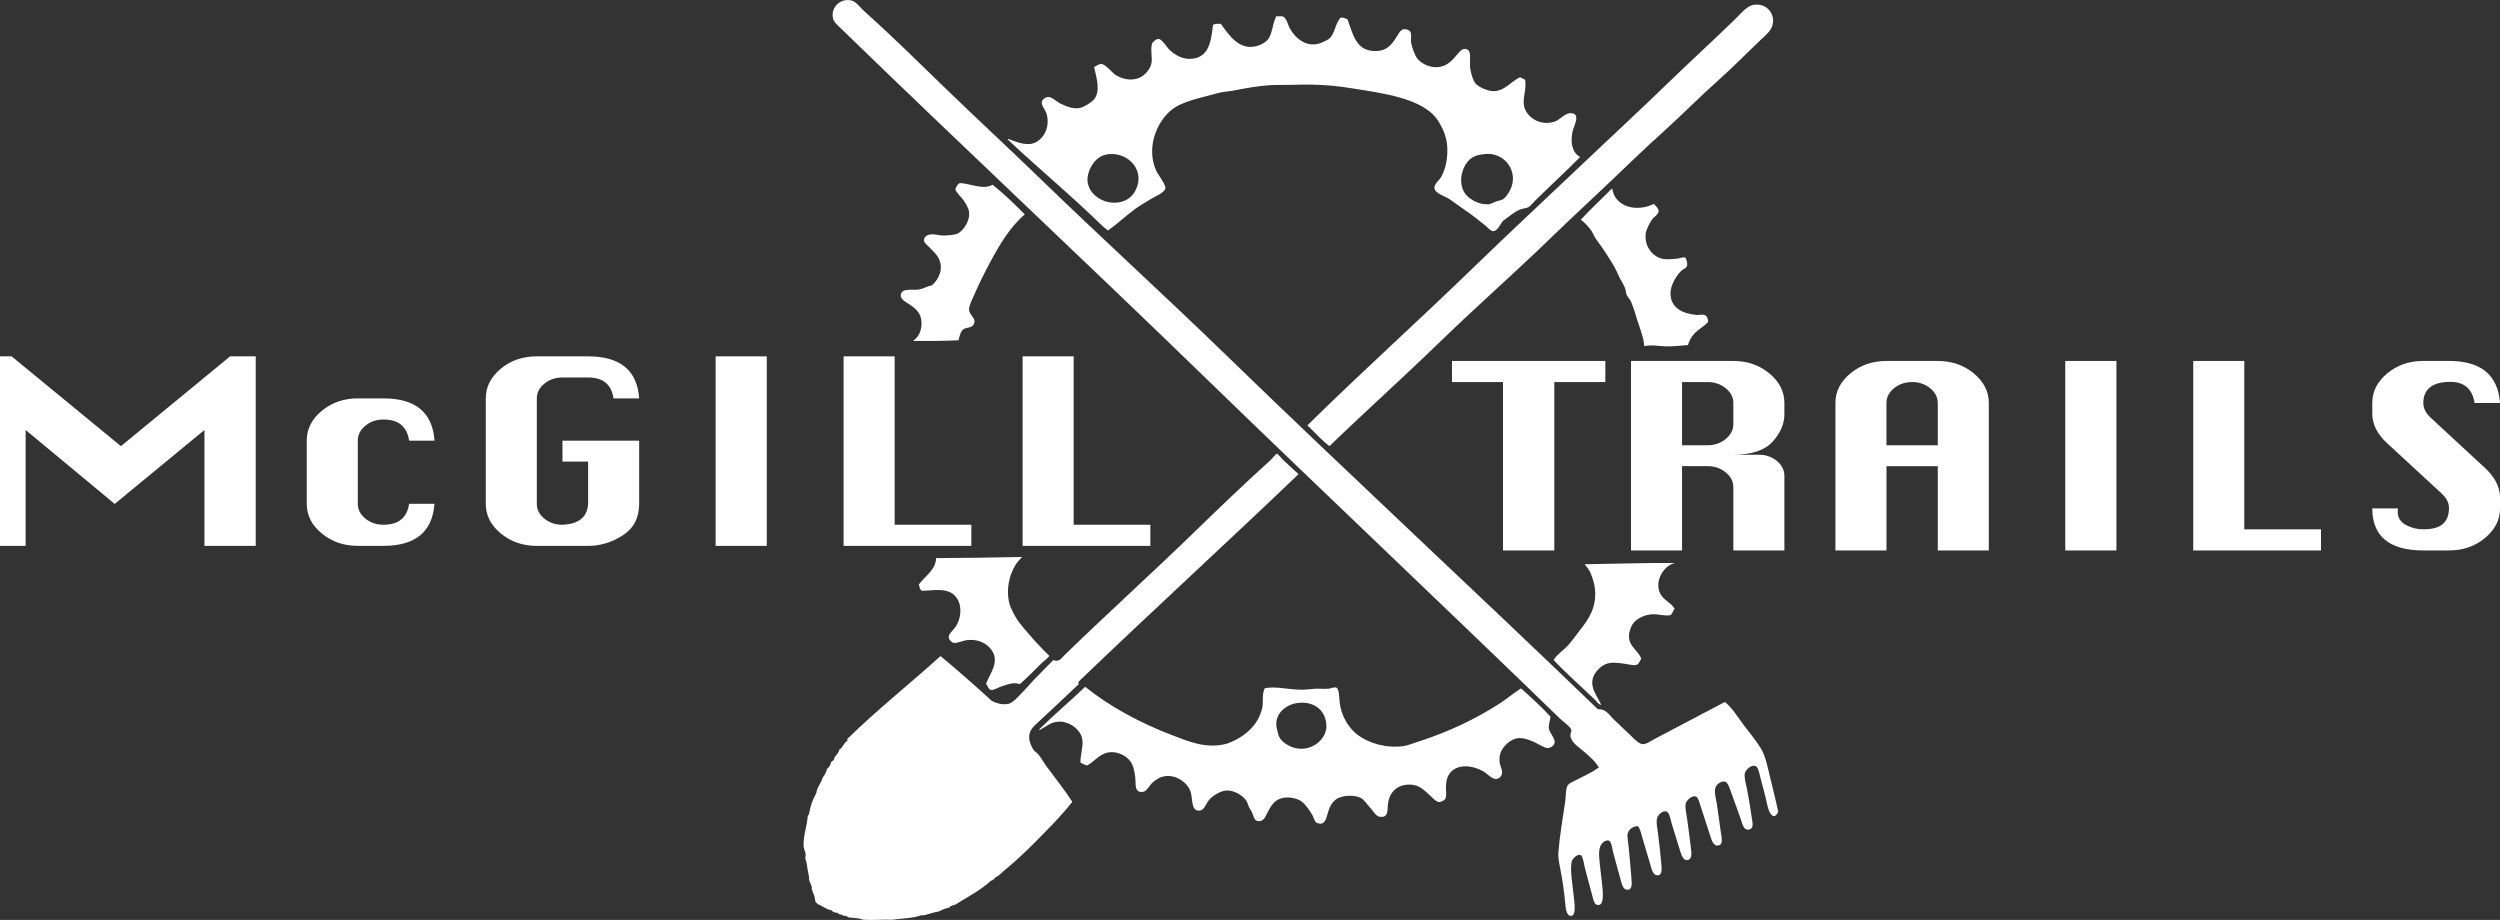 <?xml version="1.0" encoding="UTF-8"?><svg id="Layer_2" xmlns="http://www.w3.org/2000/svg" viewBox="0 0 2000 735.96"><rect x="0" y="0" width="2000" height="735.96" fill="#333333" stroke="none"/><defs><style>.cls-1,.cls-2{fill:#fff;stroke-width:0px;}.cls-2{fill-rule:evenodd;}</style></defs><g id="MCGT_Logo_2023"><g id="MCGT_Logo_Simple_White_RGB"><path class="cls-2" d="m1422.53,649.06v.53c-3.73,7.62-7.44.47-8.7-5.54-1.68-8.01-3.33-13.84-5.43-21.62-.9-3.32-1.67-9.13-4.35-9.76-3.47-.82-7.56,3.35-8.15,5.8-.82,3.4.99,9.06,1.63,12.39,1.46,7.59,2.8,15.29,3.8,22.68.59,4.36,2.12,9.07-1.9,10.02-4.53,1.07-5.45-4.22-6.79-8.17-2.42-7.12-5.29-14.69-7.61-21.1-.72-1.99-2.46-8.27-4.89-8.97-2.5-.72-6.89,1.54-7.88,5.01-1.01,3.53.63,9.26,1.09,12.13,1.38,8.69,1.81,13.11,3.26,22.94.48,3.25,2,9.26-.81,10.55-5.23,2.38-6.68-4.63-7.88-8.17-2.37-7.02-4.4-13.73-6.79-20.83-.89-2.65-2.47-9.17-4.35-9.76-3.48-1.09-7.53,3.17-8.15,5.54-.83,3.18.51,8.44,1.09,12.39,1.15,7.85,1.83,14.46,2.99,23.2.58,4.4,1.08,9.35-2.99,9.76-2.99.3-4.48-3.71-5.71-7.65-2.51-8.05-4.36-14.14-6.52-21.1-1.01-3.25-1.82-9.05-4.08-10.02-3.32-1.42-6.98,2.81-7.61,4.75-1.12,3.43-.04,7.43.54,12.13,1.03,8.24,1.94,16.45,2.72,24.79.41,4.41.84,9.4-3.26,9.23-3.48-.14-4.46-4.76-5.43-8.17-2.3-8.02-4.06-13.8-6.25-21.1-1.12-3.73-1.9-8.04-3.8-10.02-3.73-.07-7.17,2.33-8.15,5.8-.64,2.27.45,7.72.81,11.34.97,9.61,1.31,14.68,2.17,24.52.43,4.96.61,9.33-3.26,9.23-3.61-.09-4.57-4.87-5.43-8.17-1.83-6.93-3.63-13.24-5.71-20.83-.8-2.92-1.46-9.54-3.53-10.28-2.56-.92-5.31,1.7-5.98,2.64-.93,1.3-1.76,3.64-1.9,6.07-.34,5.77,1.15,14.6,1.9,22.15.61,6.06,2.9,20.11-2.17,20.57-3.4.31-4.03-2.74-5.43-8.17-2-7.71-3.76-14.02-5.71-21.36-.56-2.11-1.55-9.4-3.26-10.28-2.84-1.47-6.64,2.99-7.34,5.01-.11.32-.17,1.38-.27,2.37-.73,7.03.7,13.22,1.36,20.57.55,6.18,3.39,20.05-1.36,20.57-4.23.46-4.62-7.39-4.89-10.28-.92-9.67-2.2-18.16-3.8-26.63-.86-4.55-2.01-9.26-1.63-14.24.96-12.54,3.67-28.23,5.43-40.34.68-4.65.24-10.51,2.17-13.18,1.05-1.45,3.87-2.61,5.98-3.69,6.92-3.55,12.63-6.02,18.75-10.28-2.88-5.11-6.96-8.33-11.14-12.13-3.43-3.12-10.13-7.09-11.41-12.13-.68-2.68.77-4.07.54-5.8-.3-2.29-6.41-6.48-8.97-8.97-95.12-92.3-191.65-183.34-286.14-275.03-95.08-92.26-191.39-182.29-286.41-274.5-3-2.92-7.76-6.93-8.7-9.49-3.53-9.67,5.95-18.42,15.22-15.29,3.07,1.03,6.44,5.68,9.51,8.44,22.6,20.24,43.96,41.34,65.22,61.97,25.31,24.56,50.18,47.37,74.46,70.93,49.09,47.63,100.76,94.61,149.18,141.6,99.14,96.21,199.17,188.63,297.82,283.73,6.64-.27,8.6,4.12,12.23,7.65,5.34,5.19,9.54,8.99,14.95,14.24,2.35,2.28,5.71,5.83,8.7,6.07,2.81.23,5.97-2.28,8.7-3.69,19.46-10.11,38.24-20.33,57.06-30.06,6.16,4.97,10.08,11.77,14.67,17.93,4.52,6.06,9.64,12.03,13.86,18.72,4.23,6.71,5.73,15.93,7.88,24.52,2.17,8.68,4.48,18.22,6.25,26.37Z"/><path class="cls-2" d="m1063.57,356.89c-6.54-4.9-11.8-11.05-17.66-16.61,43.28-42.65,88.76-83.49,132.61-126.04,29.13-28.27,58.53-55.53,88.31-83.85,22.44-21.34,44.19-41.3,66.3-62.76,18.22-17.67,36.49-34.35,55.16-52.47,4.41-4.28,9.09-10.54,14.95-11.34,10.39-1.42,17.28,7.6,14.67,16.61-1.34,4.61-5.81,8.09-9.78,11.87-11.08,10.52-22.02,21.75-33.15,31.64-15.47,13.75-29.8,28.35-44.57,41.66-14.83,13.37-29.79,27.87-44.56,41.93-14.83,14.11-29.94,28-44.29,41.93-29.5,28.63-60.23,55.55-89.13,83.59-29.34,28.47-59.79,55.76-88.86,83.85Z"/><path class="cls-2" d="m1020.91,13.04c1.81.17,4.34-.35,5.71.26,2.94,1.92,3.41,5.74,4.89,8.7,4.07,8.12,14.13,17.45,26.36,11.87,1.91-.87,4.22-1.91,5.43-2.9,4.87-4,4.63-12.07,9.24-16.88,2.5-.23,3.77.73,5.43,1.32,4.05,10.59,6.31,24.09,19.84,25.31,9.55.86,13.76-3.01,17.66-8.44,2.02-2.81,4.39-8.06,6.79-8.7,2.74-.73,5.17.54,5.98,1.85,1.3,2.1.27,5.41.54,7.91.41,3.66,2.84,10.24,4.62,12.92,2.86,4.32,10.56,8.33,17.66,7.38,7.08-.94,10.78-5.51,14.67-10.02,1.66-1.92,3.73-4.6,6.25-4.48,5.78.28,3.57,7.73,4.08,14.24.37,4.77,2.33,10.98,4.35,13.45,2.05,2.51,9.13,5.77,13.31,6.06,9.53.68,15-7.77,22.28-11.08,1.34.72,2.98,1.15,4.08,2.11,1.5,8.36-2.97,15.97-.27,22.94,3.11,8.03,12.95,13.8,23.64,10.55,4.68-1.43,8.5-7.43,13.86-6.86,7.53.81,1.47,10.51.54,15.56-1.5,8.22-.14,16.01,6.25,19.51-11.33,11.5-24.06,23.11-36.14,35.07-1.8,1.78-3.52,4.17-5.16,5.01-2.01,1.03-4.53,1.05-6.52,1.85-5.21,2.07-8.71,5.55-13.31,8.7-2.59,1.92-4.34,8.54-8.42,8.7-1.81.07-4.26-2.8-5.98-4.22-5.57-4.61-11.54-9.25-17.39-13.18-4.15-2.79-7.49-5.52-11.96-8.44-3.32-2.17-11.39-4.41-11.68-8.7-.22-3.27,3.9-6.3,5.16-8.44,3.66-6.22,5.45-14.72,5.16-23.47-.28-8.62-3.46-15.48-7.06-21.36-11.47-18.68-44.96-22.61-72.01-26.9-14.74-2.34-29.71-2.97-46.19-2.37-5.48.2-10.95-.07-16.3.26-10.03.63-20,2.45-28.8,4.22-4.87.97-9.52,1.04-14.13,2.37-12.41,3.58-27.36,6.11-36.14,13.18-11.94,9.62-20.54,30.44-12.23,48.78.89,1.96,2.64,4.14,4.08,6.59,1.02,1.74,3.37,5.21,3.26,7.12-.2,3.58-8.37,6.83-11.41,8.7-4.51,2.78-8.64,5.07-12.23,7.65-7.82,5.62-14.15,11.92-22.28,17.67-3.41-2.44-6.66-5.67-10.05-8.97-9.58-9.3-20.01-18.6-30.16-27.69-13.12-11.75-26.52-23.38-39.4-35.6,0,0-1.2-.79-.27-1.05,6.68,2.46,14.85,6.18,21.74,2.9,7.02-3.35,11.92-12.72,8.97-22.94-.85-2.95-4.26-6.62-3.8-9.49.34-2.17,3.13-3.89,5.16-3.96,3.01-.1,6.37,3.58,9.24,5.01,3.82,1.9,10.52,5.07,16.3,3.69,3.17-.75,9.19-4.4,11.14-6.86,5.14-6.46,2.14-16.36,0-25.84,2.17-1.17,3.94-2.54,5.98-2.37,3.24.27,8.73,7.2,11.14,8.7,4.87,3.03,11.68,5.02,18.21,2.64,4.91-1.79,8.88-6.42,10.33-11.08,1.36-4.4-.98-12.43.81-16.88.32-.79,2.91-3.52,5.16-3.43,2.89.12,6.56,6.9,9.24,9.23,3.89,3.38,9.94,7.47,17.66,6.59,13.45-1.54,15.08-14.07,16.58-27.16,1.57-.77,3.78-.91,6.25-.79,5.96,8.07,14.15,21.42,28.26,17.93,3.31-.82,7.51-2.93,9.51-5.54,3.59-4.67,3.38-11.89,6.25-17.67-.02-.37-.04-.75.27-.79Zm-147.55,119.45c-1.63,2.6-3.97,8.37-3.26,13.18,2.53,17.05,29.25,23.33,38.04,7.12,8.65-15.94-5.1-30.67-20.38-29.53-7.1.53-11.15,4.04-14.4,9.23Zm305.7-7.12c-9.12,4.39-13.88,20.92-6.52,30.06,3.43,4.26,11.24,8.74,18.75,7.91,1.62-.18,3.26-1.3,5.43-2.11,1.98-.74,4.32-1.02,5.71-1.85,2.11-1.27,4.41-4.76,5.71-7.38,7.31-14.75-4.5-30.59-20.38-28.74-3.25.38-6.21.91-8.7,2.11Z"/><path class="cls-2" d="m727.98,243.77c5.12,3.52,9.3,7.13,9.24,15.03-.05,6.67-2.74,11.06-6.86,13.97,12.16.11,24.31.02,36.47-.54.86-4.02,2.04-7.7,4.09-8.95,2.34-1.42,6.11-1,7.61-3.16,3.59-5.17-2.9-7.35-3.26-12.13-.22-3,1.88-7.13,3.26-10.28,4.29-9.81,9.05-19.53,13.59-27.95,7.76-14.41,16.09-28.41,27.72-38.24-8.25-8.25-16.56-16.46-25.81-23.73-7.33,4.4-18.34-1.04-25.82-1.32-1.58-.06-3.94,3.39-3.8,5.27.12,1.67,5.74,7.38,6.25,8.17,1.65,2.56,4.25,6.32,4.62,10.02.72,7.26-5.15,15.54-9.78,17.14-3.15,1.09-7.14,1.28-10.6,1.32-4.51.06-7.15-1.39-10.87-.79-2.65.43-4.99,2.16-4.89,4.75.07,1.82,3.6,4.81,5.43,6.59,2.14,2.08,4.52,4.66,5.71,6.59,5.19,8.48,1.1,17.61-4.62,22.68-3.93.75-6.54,2.73-10.87,3.43-4.55.73-14.73-1.73-14.13,5.27.27,3.09,4.65,5.01,7.34,6.86Z"/><path class="cls-2" d="m835.86,521.17c-3.68-3.89-7.06-7.26-10.05-10.81-4.78-5.67-9.79-10.79-12.77-15.82-1.87-3.15-4.64-8.33-5.43-11.34-3.45-13,.83-26.79,6.79-34.02,1.01-1.22,2.12-2.44,3.29-3.62-22.94.52-45.88.77-68.83.92,0,.81-.05,1.63-.22,2.44-1.71,8.17-9.06,12.46-13.59,18.72.73,1.84.68,4.44,2.72,5.01,8.42-.28,16.9-1.94,23.1,1.58,9.06,5.16,9.23,18.44,3.8,26.9-1.85,2.88-5.78,5.89-5.71,8.44.07,2.29,2.42,4.47,4.08,4.75,2.51.42,7.61-1.8,9.78-2.11,10.24-1.48,18.1,3.11,21.47,9.49,4.74,8.98-2.31,16.94-5.43,25.31,1.35,1.98,2.04,4.79,4.35,5.01,1.78.17,5.59-2.2,8.7-3.16,5.02-1.56,9.13-3.23,13.86-1.58,5.94-4.92,11.52-10.89,17.66-16.88,1.2-1.17,6.02-4.81,5.98-5.8,0-.17-2.91-2.77-3.53-3.43Z"/><path class="cls-2" d="m1272.26,183.38c1.73,2.2,2.55,4.69,4.08,7.12,1.96,3.12,4.46,6.03,6.52,9.23,4.14,6.43,8.77,12.98,11.69,20.04,1.54,3.75,4.03,7,5.43,10.55.71,1.79.67,3.88,1.36,5.54.78,1.88,2.42,3.2,3.26,5.01,2.06,4.45,3.57,9.92,5.16,15.03,1.59,5.11,3.64,10.42,4.89,15.56.42,1.72.44,3.65.78,5.49,5.67-1.35,11.53-.04,17.26.14,5.93.19,11.8-.63,17.7-1.07.92-3.25,2.59-6.3,4.75-8.78,3.46-3.95,8.29-6.06,11.41-9.76-.13-2.6-.99-4.87-2.99-5.54-1.77-.59-4.3.17-6.25,0-10.47-.92-21.1-5.09-20.92-17.67.09-6.23,4.75-13.79,8.42-17.4,1.97-1.94,4.41-2.2,4.89-4.48.41-1.96-.7-5.8-1.63-6.33-1.25-.71-4.39.66-5.71.79-2.5.26-7.6.71-10.05.53-9.49-.7-16.89-9.67-15.76-20.3.38-3.55,3.27-8.91,5.16-11.6,1.29-1.84,5.12-3.94,5.16-6.59.04-2.38-2.2-3.81-3.8-5.8-12.02,6.03-26.75,3.44-31.79-7.12-.76-1.59-1.01-3.34-1.63-5.27-8.27,8.41-17.04,16.34-25,25.05,2.96,2.25,5.33,4.74,7.61,7.65Z"/><path class="cls-2" d="m1339.65,450.5c.14-.03.29-.05.43-.08-24.16-.24-48.3.67-72.45.99,2.1,2.35,3.93,4.85,4.9,7.26,1.76,4.36,3.19,8.78,3.53,13.45,1.05,14.21-5.19,23.35-12.23,32.17-3.38,4.23-6.24,8.67-9.78,12.39-3.85,4.05-8.54,6.89-11.14,11.34,9.94,10.63,22.45,21.52,33.15,31.91,1.45,1.41,2.65,3.61,4.89,3.95-2.69-6.51-8.66-12.63-6.79-20.83.99-4.34,5.16-9.34,10.05-11.6,4.26-1.97,9.38-1.28,14.95-.53,2.79.38,7.42,1.62,9.78,1.05,2.21-.53,2.77-3.06,4.08-5.01-2.37-6.35-9.07-9.29-9.78-16.61-.39-4.08,1.23-8.36,2.72-10.81,2.83-4.68,10.28-8.17,16.85-8.17,4.34,0,8.84,1.55,13.59.79,1.51-1.35,2.15-3.54,3.26-5.27-2.82-4.74-8.72-6.67-11.41-11.87-4.95-9.55,2.28-22.38,11.41-24.52Z"/><path class="cls-2" d="m867.92,549.65h.54c18.35,14.93,43.43,28.73,69.29,38.5,12.26,4.63,26.99,11.3,43.48,6.86.21-.06.52-.16.81-.26,13.01-4.76,24.37-14.04,27.72-28.21,1.14-4.81-.43-10.06,1.9-15.82,8.26-2.16,19.43,1.21,30.43,1.05,3.28-.05,6.65-.63,10.05-.79,3.56-.16,7.22.32,10.6,0,2.15-.2,4.58-1.72,6.52-.79,2.03.97,2.08,7.83,2.45,11.34,1.16,11.24,7.18,20.87,14.4,26.37,8.56,6.51,22.63,10.92,36.68,8.96,3.68-.51,8.14-2.38,12.23-3.69,23.99-7.7,45.41-17.96,64.67-30.33,5.72-3.67,11.22-8.45,17.12-12.13,8.07,7.2,16.79,15.18,23.64,22.68-.24,2.32-1.68,6.18-1.36,9.23.39,3.62,4.98,7.73,4.62,11.34-.27,2.63-3.4,4.34-5.16,4.48-1.95.16-4.16-1.15-5.98-2.11-4.05-2.14-12.99-7.2-19.56-5.54-5.55,1.41-9.93,6.02-11.96,10.02-1.53,3.03-1.6,5.88-1.36,8.97.2,2.55,2.34,5.76,1.9,8.96-.34,2.52-2.55,4.36-4.62,4.48-3.46.21-7.46-4.58-10.6-6.33-8.59-4.78-21.45-6.28-27.17,2.64-1.67,2.6-2.1,4.97-2.45,9.23-.17,2.18.85,7.74-.54,10.28-.74,1.35-3.53,2.67-4.89,2.64-2.57-.06-6.45-4.64-8.97-6.86-4.11-3.62-7.5-6.81-13.86-7.12-10.88-.54-17.57,6.45-18.21,16.61-.3,4.84.04,10.36-7.06,8.97-2.53-.5-5.16-5.06-7.07-7.12-2.41-2.59-4.71-6.07-6.79-7.38-5.07-3.2-15.71-2.84-20.65.79-4.18,3.07-5.63,7.78-7.07,12.92-.89,3.2-2.37,8.28-8.15,5.8-1.86-.8-2.7-4.56-3.53-6.06-2.12-3.86-5.9-9-8.7-11.08-3.65-2.71-11.63-4.39-17.39-2.11-5.02,1.99-7.18,5.97-9.78,10.81-1.6,2.98-3.05,8.18-8.42,6.86-2.46-.61-2.74-3.82-4.08-6.86-.63-1.43-1.8-2.77-2.45-4.22-.9-2.01-1.09-3.44-1.9-4.75-3-4.79-10.47-8.98-16.58-8.44-4.68.41-10.89,4.46-13.32,7.38-2.92,3.52-3.81,8.7-8.15,8.7-6.53,0-4.83-9.4-6.79-15.29-2.71-8.14-14.04-15.3-23.91-11.34-1.71.68-4.42,2.37-6.25,3.95-2.65,2.29-4.74,7.24-7.88,7.65-6.13.8-5.86-4.48-5.98-8.97-.1-3.86-1.12-9.47-2.45-12.66-2.35-5.67-10.22-10.98-18.48-10.02-7.35.85-11.21,6.68-17.66,10.55-2.21-.4-3.73-1.47-5.44-2.37-.1-7.63,3.22-14.64.82-21.09-2.5-6.69-10.83-12.26-18.75-11.6-6.22.52-10.17,4.33-14.95,6.86-.22-.89.86-1.61,1.36-2.11,10.84-10.75,23.95-21.66,35.05-32.43Zm153.8,34.28c.56,1.89.96,4.14,1.63,5.54,2.26,4.66,8.75,8.27,14.13,9.23,12.57,2.23,23.57-7.68,23.64-17.4.09-12.23-9.02-20.46-22.55-18.99-10.73,1.17-20.26,9.98-16.85,21.62Z"/><path class="cls-2" d="m752.43,524.86c14.01,11.63,27.64,23.63,41.03,35.86,3.5,1.79,8.32,3.37,13.31,2.37,1.48-.3,3.94-2.05,5.16-3.16,5.03-4.6,9.97-10.54,15.22-16.08,5.32-5.63,10.89-10.97,15.49-15.82,4.59,2.02,6.36-1.42,9.51-4.48,34.28-33.27,69.32-64.89,103.8-98.36,19.75-19.17,39.42-38.04,60.32-56.96,1.44-1.3,4.42-5.24,5.16-5.27.84-.03,3.36,3.26,4.35,4.22,4.09,3.97,9.26,8.87,13.04,12.13-58.19,55.69-117.69,110.1-175.81,165.86-.06.49-.7,1.75,0,2.11-10.33,9.86-21.89,20.67-32.88,30.85-3.18,2.95-7.07,6.22-6.79,12.13.15,3.23,1.91,7.53,3.8,10.02.82,1.08,2.04,1.62,2.99,2.64,2.55,2.74,4.43,6.52,6.79,9.76,6.79,9.29,14.75,19.09,20.92,28.74-9.18,11.78-19.54,22-30.43,32.96-8.14,8.19-16.15,15.63-24.18,22.15-1.41,1.14-2.64,2.55-4.08,3.69-1.38,1.1-3.47,1.59-4.08,3.43-1.49-.48-.68,1.27-2.17.79-7.86,7.44-19.11,13.3-29.08,19.51-1.82.34-3.58.74-4.35,2.11-3.35.62-6.05,1.87-8.7,3.16-3.99.7-7.43,1.93-11.14,2.9-1.08.23-1.37.23-2.45,0-6.86,2.7-15.78,2.45-23.37,3.69-7.66-.34-15.54.46-22.55,0-1.61-.11-2.87-.84-4.35-1.05-2.65-.38-5.39-.57-7.88-.79-1.32-.57-2.05-1.71-4.35-1.32-.76-1.46-3.9-.61-4.35-2.37-2.34-.1-4.2-.67-5.16-2.11-4.76-.74-7.29-3.65-11.41-5.01.3-.69-.79-.79-1.09-1.32-.66-1.17-.61-3.57-1.36-5.54-.44-1.16-1.48-3.34-1.9-5.01-.16-.63.13-1.22,0-1.85-.29-1.36-1.79-3.84-2.17-5.8-.13-.68.15-1.44,0-2.11-.71-3.09-1.42-7.24-1.9-10.81-.2-1.44-1-2.82-1.09-4.22-.06-1.07.4-2.18.27-3.16-.29-2.29-1.53-4.34-1.63-6.59-.38-8.18,2.7-15.56,3.26-23.47.06-1,.85-1.28,1.09-2.11,1.07-6.26,2.88-11.8,5.71-16.35.71-5.28,3.91-8.02,5.16-12.66,1.49-2.07,2.92-4.2,3.53-7.12,1.72-1.23,2.88-3,3.26-5.54,1-.26,1.35-1.15,2.17-1.58.52-3.62,3.82-4.55,4.35-8.17,3.25-1.87,3.22-5.3,6.52-7.12.22-.91-.51-1.11,0-1.58,23.68-23.17,49.85-43.92,74.46-66.19Z"/><path class="cls-1" d="m0,436.69v-151.61h9.3l87.43,71.86,87.33-71.86h20.52v151.61h-41.03v-92.7l-71.8,59.14-71.23-59.14v92.7H0Z"/><path class="cls-1" d="m347.6,352.52h-20.32c-1.6-11.26-8.44-16.9-20.52-16.9-5.62,0-10.45,1.66-14.48,4.97s-6.04,7.29-6.04,11.92v50.54c0,4.53,2,8.45,5.99,11.77,3.99,3.32,8.83,4.97,14.52,4.97,12.08,0,18.92-5.58,20.52-16.74h20.32c-1.66,22.43-15.28,33.64-40.84,33.64h-20.51c-11.19,0-20.79-3.3-28.81-9.91-8.02-6.6-12.03-14.51-12.03-23.73v-50.54c0-9.32,4.02-17.28,12.08-23.89,8.05-6.6,17.64-9.91,28.76-9.91h20.51c25.69,0,39.31,11.27,40.84,33.8Z"/><path class="cls-1" d="m449.98,352.52h61.35v50.54c0,11.16-4.36,19.56-13.09,25.19-8.72,5.64-17.97,8.45-27.75,8.45h-41.03c-11.19,0-20.79-3.3-28.81-9.91-8.02-6.6-12.03-14.51-12.03-23.73v-84.33c0-9.05,3.94-16.92,11.84-23.61,7.89-6.68,17.56-10.03,29-10.03h41.03c25.69,0,39.3,11.21,40.84,33.64h-20.52c-1.6-11.16-8.37-16.74-20.32-16.74h-20.52c-5.62,0-10.45,1.65-14.48,4.94-4.03,3.29-6.04,7.23-6.04,11.81v84.33c0,4.63,2.01,8.58,6.04,11.84,4.03,3.27,8.85,4.9,14.48,4.9,13.04-.52,19.88-6.11,20.52-16.74v-33.8h-20.52v-16.74Z"/><path class="cls-1" d="m572.49,436.69v-151.61h40.93v151.61h-40.93Z"/><path class="cls-1" d="m674.88,436.69v-151.61h40.84v134.71h61.35v16.9h-102.19Z"/><path class="cls-1" d="m818.09,436.69v-151.61h40.84v134.71h61.35v16.9h-102.19Z"/><path class="cls-1" d="m1202.42,440.37v-134.71h-40.84v-16.9h122.71v16.9h-40.84v134.71h-41.03Z"/><path class="cls-1" d="m1304.8,440.37v-151.61h81.87c11.18,0,20.79,3.32,28.81,9.95,8.02,6.63,12.03,14.53,12.03,23.69v9.16c0,7.53-3.13,14.78-9.4,21.75-6.26,6.98-16.74,10.46-31.44,10.46h20.32c5.62,0,10.45,1.66,14.48,4.97s6.04,7.29,6.04,11.92v59.7h-40.84v-50.54c0-4.63-2.03-8.61-6.09-11.92-4.06-3.32-8.87-4.97-14.43-4.97h-20.51v67.43h-40.84Zm40.84-84.18h20.51c5.56,0,10.37-1.67,14.43-5.01,4.06-3.34,6.09-7.3,6.09-11.88v-16.9c0-4.58-2.03-8.51-6.09-11.81-4.06-3.29-8.87-4.94-14.43-4.94h-20.51v50.54Z"/><path class="cls-1" d="m1468.34,440.37v-117.97c0-9.21,4.01-17.12,12.03-23.73,8.02-6.6,17.62-9.91,28.81-9.91h41.03c11.18,0,20.79,3.32,28.81,9.95,8.02,6.63,12.03,14.53,12.03,23.69v117.97h-40.84v-67.43h-41.03v67.43h-40.84Zm40.84-84.18h41.03v-33.8c0-4.58-2.03-8.51-6.09-11.81-4.06-3.29-8.87-4.94-14.43-4.94s-10.45,1.65-14.48,4.94c-4.03,3.29-6.04,7.23-6.04,11.81v33.8Z"/><path class="cls-1" d="m1652.21,440.37v-151.61h40.93v151.61h-40.93Z"/><path class="cls-1" d="m1754.59,440.37v-151.61h40.84v134.71h61.35v16.9h-102.19Z"/><path class="cls-1" d="m2000,322.4h-20.32c-1.79-11.26-8.24-16.9-19.36-16.9-7.16,0-12.56,1.42-16.2,4.26-3.64,2.84-5.46,7.08-5.46,12.71,0,4.21,2.01,8.16,6.04,11.84l43.33,40.11c7.99,7.37,11.98,15.29,11.98,23.77v8.53c0,9.11-3.99,16.99-11.98,23.65-7.99,6.66-17.61,9.99-28.86,9.99h-20.51c-13.55,0-23.74-2.81-30.58-8.45-6.84-5.63-10.25-14.03-10.25-25.19h20.51c-.13,1.16-.19,2.08-.19,2.76,0,4.58,2.14,8.05,6.42,10.42s8.98,3.55,14.09,3.55c7.28,0,12.52-1.45,15.72-4.34,3.19-2.89,4.79-7.11,4.79-12.63,0-4.26-2.01-8.21-6.04-11.84l-43.33-39.96c-7.99-7.31-11.98-15.24-11.98-23.77v-8.53c0-9.16,3.99-17.06,11.98-23.69,7.99-6.63,17.61-9.95,28.86-9.95h20.51c25.56,0,39.18,11.21,40.84,33.64Z"/></g></g></svg>